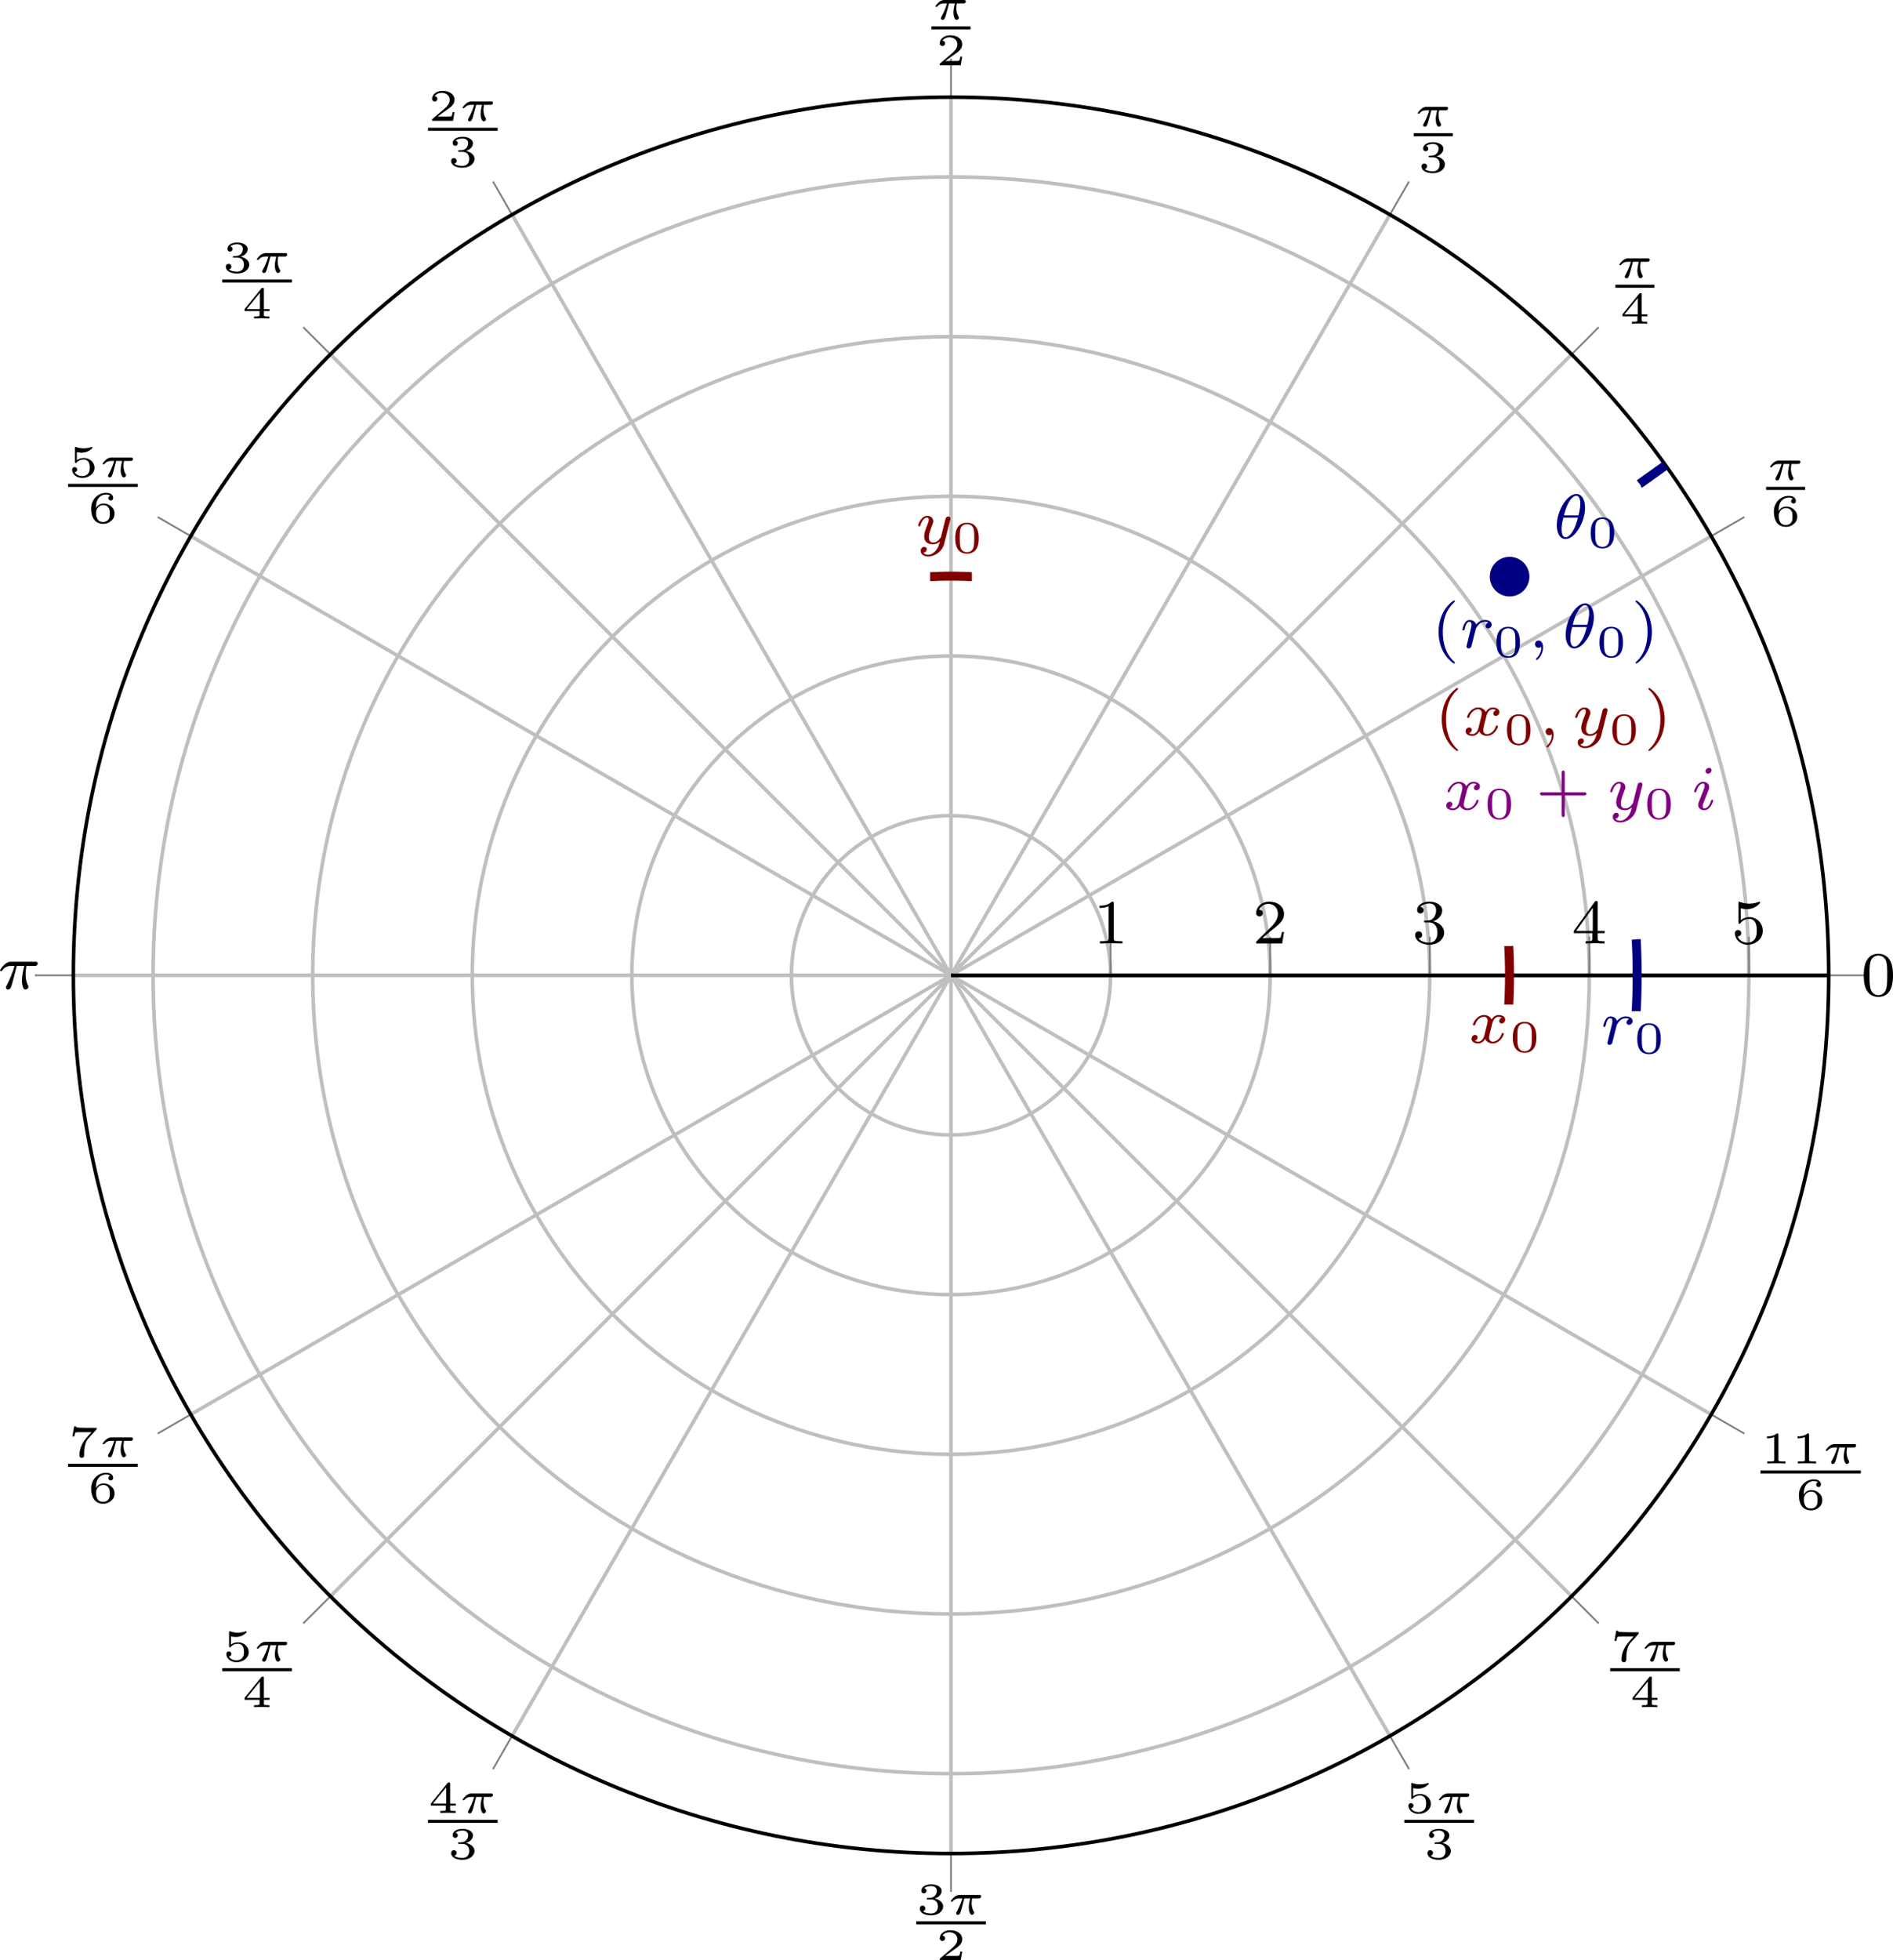 <?xml version='1.0' encoding='UTF-8'?>
<!-- This file was generated by dvisvgm 3.2.2 -->
<svg version='1.1' xmlns='http://www.w3.org/2000/svg' xmlns:xlink='http://www.w3.org/1999/xlink' width='293.293pt' height='303.539pt' viewBox='9.735 513.725 293.293 303.539'>
<defs>
<clipPath id='clip4'>
<path d='M209.332 474.82C209.332 421.175 165.843 377.691 112.199 377.691C58.554 377.691 15.07 421.175 15.07 474.82C15.07 528.464 58.554 571.953 112.199 571.953C165.843 571.953 209.332 528.464 209.332 474.82'/>
</clipPath>
<path id='g9-48' d='M2.994-1.594C2.994-1.953 2.994-3.318 1.694-3.318S.394-1.953 .394-1.594C.394-1.23 .394 .11 1.694 .11S2.994-1.23 2.994-1.594ZM1.694-.055C1.509-.055 1.091-.12 .966-.623C.897-.892 .892-1.245 .892-1.654C.892-2.022 .892-2.366 .971-2.65C1.096-3.068 1.479-3.153 1.694-3.153C2.062-3.153 2.326-2.964 2.426-2.615C2.496-2.361 2.496-1.948 2.496-1.654C2.496-1.315 2.496-.912 2.421-.613C2.291-.13 1.893-.055 1.694-.055Z'/>
<path id='g9-49' d='M1.983-3.168C1.983-3.318 1.968-3.318 1.803-3.318C1.45-2.999 .897-2.999 .797-2.999H.712V-2.78H.797C.912-2.78 1.235-2.795 1.524-2.919V-.428C1.524-.274 1.524-.219 .996-.219H.747V0C1.021-.02 1.465-.02 1.753-.02S2.486-.02 2.76 0V-.219H2.511C1.983-.219 1.983-.274 1.983-.428V-3.168Z'/>
<path id='g9-50' d='M2.934-.961H2.725C2.71-.867 2.66-.558 2.58-.508C2.54-.478 2.122-.478 2.047-.478H1.071C1.4-.722 1.768-1.001 2.067-1.2C2.516-1.509 2.934-1.798 2.934-2.326C2.934-2.964 2.331-3.318 1.619-3.318C.946-3.318 .453-2.929 .453-2.441C.453-2.182 .672-2.137 .742-2.137C.877-2.137 1.036-2.227 1.036-2.431C1.036-2.61 .907-2.71 .752-2.725C.892-2.949 1.181-3.098 1.514-3.098C1.998-3.098 2.401-2.809 2.401-2.321C2.401-1.903 2.112-1.584 1.729-1.26L.513-.229C.463-.184 .458-.184 .453-.149V0H2.77L2.934-.961Z'/>
<path id='g9-51' d='M1.644-1.649C2.102-1.649 2.406-1.365 2.406-.872C2.406-.364 2.092-.095 1.649-.095C1.594-.095 1.001-.095 .747-.354C.951-.384 1.011-.538 1.011-.658C1.011-.842 .872-.961 .707-.961C.548-.961 .399-.857 .399-.648C.399-.13 .986 .11 1.664 .11C2.481 .11 2.989-.384 2.989-.867C2.989-1.275 2.625-1.624 2.057-1.753C2.655-1.948 2.814-2.326 2.814-2.605C2.814-3.014 2.306-3.318 1.679-3.318C1.066-3.318 .573-3.059 .573-2.61C.573-2.376 .762-2.316 .857-2.316C1.001-2.316 1.141-2.421 1.141-2.6C1.141-2.715 1.081-2.854 .902-2.884C1.116-3.113 1.559-3.128 1.664-3.128C2.027-3.128 2.286-2.944 2.286-2.605C2.286-2.316 2.097-1.863 1.574-1.833C1.435-1.828 1.415-1.823 1.285-1.818C1.23-1.813 1.176-1.808 1.176-1.733C1.176-1.649 1.225-1.649 1.315-1.649H1.644Z'/>
<path id='g9-52' d='M3.073-.812V-1.031H2.451V-3.223C2.451-3.342 2.446-3.372 2.316-3.372C2.217-3.372 2.212-3.367 2.157-3.298L.314-1.031V-.812H1.973V-.423C1.973-.269 1.973-.219 1.539-.219H1.365V0C1.599-.01 1.923-.02 2.212-.02S2.819-.01 3.059 0V-.219H2.884C2.451-.219 2.451-.269 2.451-.423V-.812H3.073ZM2.012-2.834V-1.031H.548L2.012-2.834Z'/>
<path id='g9-53' d='M.976-2.745C1.24-2.68 1.465-2.68 1.519-2.68C1.858-2.68 2.107-2.78 2.237-2.849C2.356-2.909 2.695-3.123 2.695-3.233C2.695-3.308 2.64-3.318 2.625-3.318C2.615-3.318 2.605-3.318 2.55-3.293C2.361-3.228 2.052-3.158 1.724-3.158C1.44-3.158 1.166-3.208 .902-3.298C.847-3.318 .837-3.318 .827-3.318C.757-3.318 .757-3.258 .757-3.178V-1.684C.757-1.599 .757-1.534 .852-1.534C.907-1.534 .912-1.544 .956-1.599C1.146-1.818 1.41-1.928 1.748-1.928C2.037-1.928 2.197-1.758 2.267-1.654C2.381-1.484 2.406-1.26 2.406-1.021C2.406-.812 2.386-.533 2.192-.339C1.968-.11 1.684-.095 1.574-.095C1.25-.095 .887-.234 .732-.528C.941-.543 1.011-.692 1.011-.807C1.011-.966 .892-1.086 .732-1.086C.623-1.086 .453-1.021 .453-.792C.453-.304 .932 .11 1.584 .11C2.326 .11 2.934-.389 2.934-1.006C2.934-1.569 2.451-2.092 1.758-2.092C1.445-2.092 1.191-2.012 .976-1.848V-2.745Z'/>
<path id='g9-54' d='M.927-1.634C.932-1.863 .936-2.257 1.116-2.58C1.26-2.849 1.584-3.128 2.047-3.128C2.142-3.128 2.366-3.118 2.516-2.999C2.436-2.979 2.306-2.904 2.306-2.735C2.306-2.575 2.426-2.471 2.57-2.471C2.655-2.471 2.834-2.516 2.834-2.75C2.834-3.019 2.645-3.318 2.042-3.318C1.186-3.318 .399-2.615 .399-1.584C.399-.394 .981 .11 1.709 .11C2.202 .11 2.436-.075 2.605-.214C2.924-.478 2.989-.772 2.989-1.021C2.989-1.325 2.889-1.569 2.63-1.798C2.411-1.998 2.182-2.132 1.748-2.132C1.46-2.132 1.136-1.993 .927-1.634ZM1.709-.095C.941-.095 .941-.922 .941-1.131C.941-1.514 1.215-1.963 1.738-1.963C1.993-1.963 2.152-1.898 2.306-1.699C2.456-1.514 2.461-1.305 2.461-1.026C2.461-.737 2.461-.548 2.301-.349C2.162-.184 1.988-.095 1.709-.095Z'/>
<path id='g9-55' d='M3.113-2.989C3.158-3.034 3.158-3.044 3.163-3.068V-3.208H1.958C1.828-3.208 1.101-3.228 1.011-3.243C.897-3.268 .892-3.318 .882-3.367H.672L.483-2.247H.692C.702-2.321 .757-2.645 .842-2.7C.872-2.725 1.34-2.73 1.415-2.73H2.6C2.391-2.486 2.122-2.217 1.928-1.973C1.335-1.215 1.26-.498 1.26-.194C1.26 .08 1.435 .11 1.524 .11C1.788 .11 1.788-.144 1.788-.204V-.304C1.788-1.191 1.978-1.738 2.276-2.067L3.113-2.989Z'/>
<path id='g6-25' d='M3.512-1.768C3.601-1.768 3.651-1.768 3.721-1.818C3.751-1.848 3.801-1.918 3.801-1.988C3.801-2.147 3.651-2.147 3.567-2.147H1.43C1.32-2.147 1.096-2.147 .802-1.898C.667-1.778 .443-1.524 .443-1.465C.443-1.395 .513-1.395 .543-1.395C.613-1.395 .613-1.4 .653-1.445C.822-1.659 1.061-1.768 1.365-1.768H1.719C1.539-1.146 1.285-.628 1.111-.314C1.036-.184 1.036-.174 1.036-.125C1.036-.01 1.126 .055 1.225 .055C1.435 .055 1.504-.174 1.619-.578C1.733-.966 1.823-1.325 1.938-1.768H2.59C2.57-1.694 2.431-1.151 2.431-.757C2.431-.413 2.555 .055 2.775 .055C2.894 .055 3.034-.06 3.034-.189C3.034-.244 3.014-.269 2.979-.329C2.75-.702 2.75-1.141 2.75-1.23C2.75-1.4 2.775-1.599 2.804-1.768H3.512Z'/>
<path id='g5-18' d='M3.564-3.396C3.564-4.129 3.285-4.91 2.601-4.91C1.555-4.91 .439-3.041 .439-1.444C.439-.614 .76 .07 1.402 .07C2.462 .07 3.564-1.834 3.564-3.396ZM1.227-2.545C1.583-4.052 2.183-4.714 2.594-4.714C3.041-4.714 3.041-3.94 3.041-3.808C3.041-3.536 2.985-3.131 2.838-2.545H1.227ZM2.776-2.294C2.58-1.534 2.42-1.158 2.211-.816C1.995-.453 1.716-.126 1.409-.126C1.025-.126 .962-.656 .962-1.032C.962-1.492 1.095-2.036 1.165-2.294H2.776Z'/>
<path id='g5-25' d='M2.169-2.532H2.999C2.894-2.113 2.741-1.478 2.741-.928C2.741-.649 2.776-.46 2.817-.307C2.929 .042 3.02 .07 3.131 .07C3.292 .07 3.459-.077 3.459-.244C3.459-.3 3.445-.328 3.403-.398C3.271-.656 3.145-1.053 3.145-1.625C3.145-1.757 3.145-2.036 3.243-2.532H4.115C4.24-2.532 4.296-2.532 4.373-2.587C4.47-2.657 4.491-2.769 4.491-2.803C4.491-3.006 4.31-3.006 4.191-3.006H1.562C1.276-3.006 1.081-2.943 .767-2.65C.586-2.49 .314-2.113 .314-2.05C.314-1.967 .404-1.967 .432-1.967C.509-1.967 .516-1.981 .558-2.043C.914-2.532 1.346-2.532 1.499-2.532H1.925C1.709-1.764 1.332-.941 1.123-.523C1.081-.432 1.011-.286 .99-.258C.983-.23 .969-.202 .969-.153C.969-.042 1.053 .07 1.213 .07C1.492 .07 1.569-.244 1.736-.872L2.169-2.532Z'/>
<path id='g5-59' d='M1.471-.112C1.471 .272 1.402 .718 .928 1.165C.9 1.193 .879 1.213 .879 1.248C.879 1.297 .934 1.346 .976 1.346C1.074 1.346 1.667 .788 1.667-.042C1.667-.474 1.499-.802 1.179-.802C.948-.802 .781-.621 .781-.404C.781-.181 .941 0 1.186 0C1.353 0 1.465-.112 1.471-.112Z'/>
<path id='g5-105' d='M2.26-4.359C2.26-4.47 2.176-4.624 1.981-4.624C1.792-4.624 1.59-4.442 1.59-4.24C1.59-4.122 1.681-3.975 1.869-3.975C2.071-3.975 2.26-4.17 2.26-4.359ZM.837-.816C.809-.725 .774-.642 .774-.523C.774-.195 1.053 .07 1.437 .07C2.134 .07 2.441-.893 2.441-.997C2.441-1.088 2.35-1.088 2.329-1.088C2.232-1.088 2.225-1.046 2.197-.969C2.036-.411 1.73-.126 1.458-.126C1.318-.126 1.283-.216 1.283-.37C1.283-.53 1.332-.663 1.395-.816C1.465-1.004 1.541-1.193 1.618-1.374C1.681-1.541 1.932-2.176 1.96-2.26C1.981-2.329 2.001-2.413 2.001-2.483C2.001-2.81 1.723-3.075 1.339-3.075C.649-3.075 .328-2.127 .328-2.008C.328-1.918 .425-1.918 .446-1.918C.544-1.918 .551-1.953 .572-2.029C.753-2.629 1.06-2.88 1.318-2.88C1.43-2.88 1.492-2.824 1.492-2.636C1.492-2.476 1.451-2.371 1.276-1.939L.837-.816Z'/>
<path id='g5-114' d='M1.639-1.409C1.646-1.451 1.806-2.078 1.82-2.113C1.834-2.169 2.036-2.518 2.26-2.685C2.336-2.741 2.525-2.88 2.824-2.88C2.894-2.88 3.068-2.873 3.208-2.783C2.985-2.72 2.901-2.525 2.901-2.399C2.901-2.246 3.02-2.141 3.18-2.141S3.571-2.273 3.571-2.566C3.571-2.929 3.187-3.075 2.831-3.075C2.469-3.075 2.155-2.929 1.848-2.58C1.723-3.006 1.297-3.075 1.13-3.075C.872-3.075 .697-2.915 .586-2.72C.425-2.448 .328-2.043 .328-2.008C.328-1.918 .425-1.918 .446-1.918C.544-1.918 .551-1.939 .6-2.127C.704-2.552 .837-2.88 1.109-2.88C1.29-2.88 1.339-2.727 1.339-2.538C1.339-2.406 1.276-2.148 1.227-1.96S1.109-1.485 1.074-1.332L.851-.439C.823-.349 .781-.174 .781-.153C.781 0 .907 .07 1.018 .07C1.123 .07 1.262 .007 1.318-.133C1.332-.174 1.409-.481 1.451-.656L1.639-1.409Z'/>
<path id='g5-120' d='M1.736-.739C1.667-.502 1.437-.126 1.081-.126C1.06-.126 .851-.126 .704-.223C.99-.314 1.011-.565 1.011-.607C1.011-.76 .893-.865 .732-.865C.537-.865 .335-.697 .335-.439C.335-.091 .725 .07 1.067 .07C1.388 .07 1.674-.133 1.848-.425C2.015-.056 2.399 .07 2.678 .07C3.48 .07 3.905-.802 3.905-.997C3.905-1.088 3.815-1.088 3.794-1.088C3.696-1.088 3.689-1.053 3.661-.969C3.515-.488 3.096-.126 2.706-.126C2.427-.126 2.28-.314 2.28-.579C2.28-.76 2.448-1.395 2.643-2.169C2.783-2.706 3.096-2.88 3.327-2.88C3.34-2.88 3.557-2.88 3.703-2.783C3.48-2.72 3.396-2.525 3.396-2.399C3.396-2.246 3.515-2.141 3.675-2.141S4.066-2.273 4.066-2.566C4.066-2.957 3.619-3.075 3.34-3.075C2.992-3.075 2.713-2.845 2.559-2.58C2.434-2.866 2.113-3.075 1.723-3.075C.941-3.075 .495-2.218 .495-2.008C.495-1.918 .593-1.918 .614-1.918C.704-1.918 .711-1.946 .746-2.036C.921-2.58 1.36-2.88 1.702-2.88C1.932-2.88 2.12-2.755 2.12-2.42C2.12-2.28 2.036-1.932 1.974-1.695L1.736-.739Z'/>
<path id='g5-121' d='M3.877-2.629C3.905-2.727 3.905-2.741 3.905-2.783C3.905-2.922 3.794-3.006 3.675-3.006C3.599-3.006 3.466-2.971 3.389-2.838C3.368-2.797 3.313-2.573 3.278-2.434L3.131-1.855C3.089-1.688 2.873-.809 2.852-.732C2.845-.732 2.538-.126 1.995-.126C1.52-.126 1.52-.579 1.52-.704C1.52-1.081 1.681-1.52 1.89-2.057C1.974-2.28 2.008-2.364 2.008-2.483C2.008-2.817 1.723-3.075 1.346-3.075C.642-3.075 .328-2.127 .328-2.008C.328-1.918 .425-1.918 .446-1.918C.544-1.918 .551-1.953 .572-2.029C.746-2.608 1.046-2.88 1.325-2.88C1.444-2.88 1.499-2.803 1.499-2.636C1.499-2.476 1.437-2.322 1.402-2.232C1.067-1.381 .997-1.123 .997-.816C.997-.697 .997-.37 1.269-.146C1.485 .035 1.778 .07 1.967 .07C2.246 .07 2.497-.035 2.727-.244C2.636 .139 2.559 .432 2.267 .781C2.078 .997 1.799 1.227 1.43 1.227C1.381 1.227 1.053 1.227 .907 .997C1.283 .955 1.283 .621 1.283 .614C1.283 .391 1.081 .349 1.011 .349C.837 .349 .607 .488 .607 .809C.607 1.165 .941 1.423 1.437 1.423C2.141 1.423 2.999 .879 3.215 .007L3.877-2.629Z'/>
<path id='g8-40' d='M2.476-5.23C1.151-4.296 .802-2.817 .802-1.75C.802-.767 1.095 .76 2.476 1.736C2.532 1.736 2.615 1.736 2.615 1.653C2.615 1.611 2.594 1.597 2.545 1.548C1.618 .711 1.276-.474 1.276-1.743C1.276-3.626 1.995-4.547 2.566-5.063C2.594-5.091 2.615-5.112 2.615-5.147C2.615-5.23 2.532-5.23 2.476-5.23Z'/>
<path id='g8-41' d='M.628-5.23C.579-5.23 .495-5.23 .495-5.147C.495-5.112 .516-5.091 .558-5.042C1.158-4.491 1.827-3.55 1.827-1.75C1.827-.293 1.374 .809 .621 1.492C.502 1.611 .495 1.618 .495 1.653S.516 1.736 .586 1.736C.669 1.736 1.332 1.276 1.792 .404C2.099-.174 2.301-.928 2.301-1.743C2.301-2.727 2.008-4.254 .628-5.23Z'/>
<path id='g8-43' d='M3.229-1.576H5.363C5.454-1.576 5.621-1.576 5.621-1.743C5.621-1.918 5.461-1.918 5.363-1.918H3.229V-4.059C3.229-4.149 3.229-4.317 3.062-4.317C2.887-4.317 2.887-4.156 2.887-4.059V-1.918H.746C.656-1.918 .488-1.918 .488-1.75C.488-1.576 .649-1.576 .746-1.576H2.887V.565C2.887 .656 2.887 .823 3.055 .823C3.229 .823 3.229 .663 3.229 .565V-1.576Z'/>
<path id='g8-48' d='M3.599-2.225C3.599-2.992 3.508-3.543 3.187-4.031C2.971-4.352 2.538-4.631 1.981-4.631C.363-4.631 .363-2.727 .363-2.225S.363 .139 1.981 .139S3.599-1.723 3.599-2.225ZM1.981-.056C1.66-.056 1.234-.244 1.095-.816C.997-1.227 .997-1.799 .997-2.315C.997-2.824 .997-3.354 1.102-3.738C1.248-4.289 1.695-4.435 1.981-4.435C2.357-4.435 2.72-4.205 2.845-3.801C2.957-3.424 2.964-2.922 2.964-2.315C2.964-1.799 2.964-1.283 2.873-.844C2.734-.209 2.26-.056 1.981-.056Z'/>
<path id='g8-49' d='M2.336-4.435C2.336-4.624 2.322-4.631 2.127-4.631C1.681-4.191 1.046-4.184 .76-4.184V-3.933C.928-3.933 1.388-3.933 1.771-4.129V-.572C1.771-.342 1.771-.251 1.074-.251H.809V0C.934-.007 1.792-.028 2.05-.028C2.267-.028 3.145-.007 3.299 0V-.251H3.034C2.336-.251 2.336-.342 2.336-.572V-4.435Z'/>
<path id='g8-50' d='M3.522-1.269H3.285C3.264-1.116 3.194-.704 3.103-.635C3.048-.593 2.511-.593 2.413-.593H1.13C1.862-1.241 2.106-1.437 2.525-1.764C3.041-2.176 3.522-2.608 3.522-3.271C3.522-4.115 2.783-4.631 1.89-4.631C1.025-4.631 .439-4.024 .439-3.382C.439-3.027 .739-2.992 .809-2.992C.976-2.992 1.179-3.11 1.179-3.361C1.179-3.487 1.13-3.731 .767-3.731C.983-4.226 1.458-4.38 1.785-4.38C2.483-4.38 2.845-3.836 2.845-3.271C2.845-2.664 2.413-2.183 2.19-1.932L.509-.272C.439-.209 .439-.195 .439 0H3.313L3.522-1.269Z'/>
<path id='g8-51' d='M1.904-2.329C2.448-2.329 2.838-1.953 2.838-1.206C2.838-.342 2.336-.084 1.932-.084C1.653-.084 1.039-.16 .746-.572C1.074-.586 1.151-.816 1.151-.962C1.151-1.186 .983-1.346 .767-1.346C.572-1.346 .377-1.227 .377-.941C.377-.286 1.102 .139 1.946 .139C2.915 .139 3.585-.509 3.585-1.206C3.585-1.75 3.138-2.294 2.371-2.455C3.103-2.72 3.368-3.243 3.368-3.668C3.368-4.219 2.734-4.631 1.96-4.631S.593-4.254 .593-3.696C.593-3.459 .746-3.327 .955-3.327C1.172-3.327 1.311-3.487 1.311-3.682C1.311-3.884 1.172-4.031 .955-4.045C1.2-4.352 1.681-4.428 1.939-4.428C2.253-4.428 2.692-4.275 2.692-3.668C2.692-3.375 2.594-3.055 2.413-2.838C2.183-2.573 1.988-2.559 1.639-2.538C1.465-2.525 1.451-2.525 1.416-2.518C1.402-2.518 1.346-2.504 1.346-2.427C1.346-2.329 1.409-2.329 1.527-2.329H1.904Z'/>
<path id='g8-52' d='M3.689-1.144V-1.395H2.915V-4.505C2.915-4.652 2.915-4.7 2.762-4.7C2.678-4.7 2.65-4.7 2.58-4.603L.272-1.395V-1.144H2.322V-.572C2.322-.335 2.322-.251 1.757-.251H1.569V0C1.918-.014 2.364-.028 2.615-.028C2.873-.028 3.32-.014 3.668 0V-.251H3.48C2.915-.251 2.915-.335 2.915-.572V-1.144H3.689ZM2.371-3.947V-1.395H.53L2.371-3.947Z'/>
<path id='g8-53' d='M1.081-3.891C1.437-3.801 1.646-3.801 1.757-3.801C2.678-3.801 3.222-4.428 3.222-4.533C3.222-4.61 3.173-4.631 3.138-4.631C3.124-4.631 3.11-4.631 3.082-4.61C2.915-4.547 2.545-4.407 2.029-4.407C1.834-4.407 1.465-4.421 1.011-4.596C.941-4.631 .928-4.631 .921-4.631C.83-4.631 .83-4.554 .83-4.442V-2.385C.83-2.267 .83-2.183 .941-2.183C1.004-2.183 1.011-2.197 1.081-2.28C1.381-2.664 1.806-2.72 2.05-2.72C2.469-2.72 2.657-2.385 2.692-2.329C2.817-2.099 2.859-1.834 2.859-1.43C2.859-1.22 2.859-.809 2.65-.502C2.476-.251 2.176-.084 1.834-.084C1.381-.084 .914-.335 .739-.795C1.004-.774 1.137-.948 1.137-1.137C1.137-1.437 .879-1.492 .788-1.492C.774-1.492 .439-1.492 .439-1.116C.439-.488 1.011 .139 1.848 .139C2.741 .139 3.522-.523 3.522-1.402C3.522-2.19 2.922-2.915 2.057-2.915C1.75-2.915 1.388-2.838 1.081-2.573V-3.891Z'/>
</defs>
<g id='page4' transform='matrix(1.4 0 0 1.4 0 0)'>
<path d='M112.199 474.82H209.332M112.199 474.82L196.316 426.257M112.199 474.82L180.882 406.14M112.199 474.82L160.765 390.703M112.199 474.82V377.691M112.199 474.82L63.632 390.703M112.199 474.82L43.519 406.14M112.199 474.82L28.081 426.257M112.199 474.82H15.07M112.199 474.82L28.081 523.386M112.199 474.82L43.519 543.504M112.199 474.82L63.632 558.937M112.199 474.82V571.953M112.199 474.82L160.765 558.937M112.199 474.82L180.882 543.504M112.199 474.82L196.316 523.386' stroke='#bfbfbf' fill='none' stroke-width='.399' stroke-miterlimit='10'/>
<path d='M129.859 474.82C129.859 465.066 121.953 457.16 112.199 457.16C102.445 457.16 94.539 465.066 94.539 474.82C94.539 484.574 102.445 492.48 112.199 492.48C121.953 492.48 129.859 484.574 129.859 474.82M147.519 474.82C147.519 455.312 131.707 439.5 112.199 439.5C92.691 439.5 76.878 455.312 76.878 474.82C76.878 494.328 92.691 510.14 112.199 510.14C131.707 510.14 147.519 494.328 147.519 474.82M165.179 474.82C165.179 445.562 141.46 421.839 112.199 421.839C82.937 421.839 59.218 445.562 59.218 474.82C59.218 504.082 82.937 527.8 112.199 527.8C141.46 527.8 165.179 504.082 165.179 474.82M182.839 474.82C182.839 435.808 151.214 404.179 112.199 404.179C73.183 404.179 41.558 435.808 41.558 474.82C41.558 513.836 73.183 545.461 112.199 545.461C151.214 545.461 182.839 513.836 182.839 474.82M200.5 474.82C200.5 426.054 160.968 386.519 112.199 386.519C63.433 386.519 23.898 426.054 23.898 474.82C23.898 523.589 63.433 563.121 112.199 563.121C160.968 563.121 200.5 523.589 200.5 474.82' stroke='#bfbfbf' fill='none' stroke-width='.399' stroke-miterlimit='10'/>
<path d='M209.332 474.82H213.582M196.316 426.257L200 424.128M180.882 406.14L183.886 403.132M160.765 390.703L162.89 387.019M112.199 377.691V373.437M63.632 390.703L61.507 387.019M43.519 406.14L40.511 403.132M28.081 426.257L24.398 424.128M15.07 474.82H10.816M28.081 523.386L24.398 525.511M43.519 543.504L40.511 546.511M63.632 558.937L61.507 562.621M112.199 571.953V576.203M160.765 558.937L162.89 562.621M180.882 543.504L183.886 546.511M196.316 523.386L200 525.511' stroke='#808080' fill='none' stroke-width='.199' stroke-miterlimit='10'/>
<path d='M129.859 474.82V470.57M147.519 474.82V470.57M165.179 474.82V470.57M182.839 474.82V470.57M200.5 474.82V470.57' stroke='#808080' fill='none' stroke-width='.199' stroke-miterlimit='10'/>
<path d='M209.332 474.82C209.332 421.175 165.843 377.691 112.199 377.691C58.554 377.691 15.07 421.175 15.07 474.82C15.07 528.464 58.554 571.953 112.199 571.953C165.843 571.953 209.332 528.464 209.332 474.82' stroke='#000' fill='none' stroke-width='.399' stroke-miterlimit='10'/>
<path d='M112.199 474.82H209.332' stroke='#000' fill='none' stroke-width='.399' stroke-miterlimit='10'/>
<path d='M112.199 474.82H209.332' stroke='#000' fill='none' stroke-width='.399' stroke-miterlimit='10'/>
<g transform='matrix(1 0 0 1 88.901 17.376)'>
<use x='123.949' y='459.693' xlink:href='#g8-48'/>
</g>
<g transform='matrix(1 0 0 1 77.257 -36.986)'>
<use x='125.145' y='457.016' xlink:href='#g6-25'/>
</g>
<rect x='125.145' y='457.781' height='.339' width='4.319' transform='matrix(1 0 0 1 77.257 -36.986)'/>
<g transform='matrix(1 0 0 1 77.257 -36.986)'>
<use x='125.609' y='462.094' xlink:href='#g9-54'/>
</g>
<g transform='matrix(1 0 0 1 60.58 -59.346)'>
<use x='125.145' y='457.016' xlink:href='#g6-25'/>
</g>
<rect x='125.145' y='457.781' height='.339' width='4.319' transform='matrix(1 0 0 1 60.58 -59.346)'/>
<g transform='matrix(1 0 0 1 60.58 -59.346)'>
<use x='125.609' y='462.094' xlink:href='#g9-52'/>
</g>
<g transform='matrix(1 0 0 1 38.267 -76.103)'>
<use x='125.145' y='457.016' xlink:href='#g6-25'/>
</g>
<rect x='125.145' y='457.781' height='.339' width='4.319' transform='matrix(1 0 0 1 38.267 -76.103)'/>
<g transform='matrix(1 0 0 1 38.267 -76.103)'>
<use x='125.609' y='462.094' xlink:href='#g9-51'/>
</g>
<g transform='matrix(1 0 0 1 -15.105 -87.923)'>
<use x='125.145' y='457.016' xlink:href='#g6-25'/>
</g>
<rect x='125.145' y='457.781' height='.339' width='4.319' transform='matrix(1 0 0 1 -15.105 -87.923)'/>
<g transform='matrix(1 0 0 1 -15.105 -87.923)'>
<use x='125.609' y='462.094' xlink:href='#g9-50'/>
</g>
<g transform='matrix(1 0 0 1 -70.826 -76.704)'>
<use x='125.145' y='457.016' xlink:href='#g9-50'/>
<use x='128.535' y='457.016' xlink:href='#g6-25'/>
</g>
<rect x='125.145' y='457.781' height='.339' width='7.709' transform='matrix(1 0 0 1 -70.826 -76.704)'/>
<g transform='matrix(1 0 0 1 -70.826 -76.704)'>
<use x='127.304' y='462.094' xlink:href='#g9-51'/>
</g>
<g transform='matrix(1 0 0 1 -93.598 -59.927)'>
<use x='125.145' y='457.016' xlink:href='#g9-51'/>
<use x='128.535' y='457.016' xlink:href='#g6-25'/>
</g>
<rect x='125.145' y='457.781' height='.339' width='7.709' transform='matrix(1 0 0 1 -93.598 -59.927)'/>
<g transform='matrix(1 0 0 1 -93.598 -59.927)'>
<use x='127.304' y='462.094' xlink:href='#g9-52'/>
</g>
<g transform='matrix(1 0 0 1 -110.663 -37.32)'>
<use x='125.145' y='457.016' xlink:href='#g9-53'/>
<use x='128.535' y='457.016' xlink:href='#g6-25'/>
</g>
<rect x='125.145' y='457.781' height='.339' width='7.709' transform='matrix(1 0 0 1 -110.663 -37.32)'/>
<g transform='matrix(1 0 0 1 -110.663 -37.32)'>
<use x='127.304' y='462.094' xlink:href='#g9-54'/>
</g>
<g transform='matrix(1 0 0 1 -117.309 16.63)'>
<use x='123.949' y='459.693' xlink:href='#g5-25'/>
</g>
<g transform='matrix(1 0 0 1 -110.663 71.064)'>
<use x='125.145' y='457.016' xlink:href='#g9-55'/>
<use x='128.535' y='457.016' xlink:href='#g6-25'/>
</g>
<rect x='125.145' y='457.781' height='.339' width='7.709' transform='matrix(1 0 0 1 -110.663 71.064)'/>
<g transform='matrix(1 0 0 1 -110.663 71.064)'>
<use x='127.304' y='462.094' xlink:href='#g9-54'/>
</g>
<g transform='matrix(1 0 0 1 -93.598 93.671)'>
<use x='125.145' y='457.016' xlink:href='#g9-53'/>
<use x='128.535' y='457.016' xlink:href='#g6-25'/>
</g>
<rect x='125.145' y='457.781' height='.339' width='7.709' transform='matrix(1 0 0 1 -93.598 93.671)'/>
<g transform='matrix(1 0 0 1 -93.598 93.671)'>
<use x='127.304' y='462.094' xlink:href='#g9-52'/>
</g>
<g transform='matrix(1 0 0 1 -70.826 110.448)'>
<use x='125.145' y='457.016' xlink:href='#g9-52'/>
<use x='128.535' y='457.016' xlink:href='#g6-25'/>
</g>
<rect x='125.145' y='457.781' height='.339' width='7.709' transform='matrix(1 0 0 1 -70.826 110.448)'/>
<g transform='matrix(1 0 0 1 -70.826 110.448)'>
<use x='127.304' y='462.094' xlink:href='#g9-51'/>
</g>
<g transform='matrix(1 0 0 1 -16.8 121.666)'>
<use x='125.145' y='457.016' xlink:href='#g9-51'/>
<use x='128.535' y='457.016' xlink:href='#g6-25'/>
</g>
<rect x='125.145' y='457.781' height='.339' width='7.709' transform='matrix(1 0 0 1 -16.8 121.666)'/>
<g transform='matrix(1 0 0 1 -16.8 121.666)'>
<use x='127.304' y='462.094' xlink:href='#g9-50'/>
</g>
<g transform='matrix(1 0 0 1 37.226 110.448)'>
<use x='125.145' y='457.016' xlink:href='#g9-53'/>
<use x='128.535' y='457.016' xlink:href='#g6-25'/>
</g>
<rect x='125.145' y='457.781' height='.339' width='7.709' transform='matrix(1 0 0 1 37.226 110.448)'/>
<g transform='matrix(1 0 0 1 37.226 110.448)'>
<use x='127.304' y='462.094' xlink:href='#g9-51'/>
</g>
<g transform='matrix(1 0 0 1 59.999 93.671)'>
<use x='125.145' y='457.016' xlink:href='#g9-55'/>
<use x='128.535' y='457.016' xlink:href='#g6-25'/>
</g>
<rect x='125.145' y='457.781' height='.339' width='7.709' transform='matrix(1 0 0 1 59.999 93.671)'/>
<g transform='matrix(1 0 0 1 59.999 93.671)'>
<use x='127.304' y='462.094' xlink:href='#g9-52'/>
</g>
<g transform='matrix(1 0 0 1 76.64 71.798)'>
<use x='125.145' y='457.016' xlink:href='#g9-49'/>
<use x='128.535' y='457.016' xlink:href='#g9-49'/>
<use x='131.925' y='457.016' xlink:href='#g6-25'/>
</g>
<rect x='125.145' y='457.781' height='.339' width='11.099' transform='matrix(1 0 0 1 76.64 71.798)'/>
<g transform='matrix(1 0 0 1 76.64 71.798)'>
<use x='128.999' y='462.094' xlink:href='#g9-54'/>
</g>
<g transform='matrix(1 0 0 1 3.925 11.609)'>
<use x='123.949' y='459.693' xlink:href='#g8-49'/>
</g>
<g transform='matrix(1 0 0 1 21.585 11.609)'>
<use x='123.949' y='459.693' xlink:href='#g8-50'/>
</g>
<g transform='matrix(1 0 0 1 39.245 11.609)'>
<use x='123.949' y='459.693' xlink:href='#g8-51'/>
</g>
<g transform='matrix(1 0 0 1 56.905 11.609)'>
<use x='123.949' y='459.693' xlink:href='#g8-52'/>
</g>
<g transform='matrix(1 0 0 1 74.566 11.609)'>
<use x='123.949' y='459.693' xlink:href='#g8-53'/>
</g>
<g fill='#000080' transform='matrix(1 0 0 1 60.106 22.75)'>
<use x='123.949' y='459.693' xlink:href='#g5-114'/>
<use x='127.648' y='460.69' xlink:href='#g9-48'/>
</g>
<g fill='#000080' transform='matrix(1 0 0 1 54.856 -33.197)'>
<use x='123.949' y='459.693' xlink:href='#g5-18'/>
<use x='127.744' y='460.69' xlink:href='#g9-48'/>
</g>
<g fill='#000080' transform='matrix(1 0 0 1 41.403 -21.097)'>
<use x='123.949' y='459.693' xlink:href='#g8-40'/>
<use x='127.062' y='459.693' xlink:href='#g5-114'/>
<use x='130.762' y='460.69' xlink:href='#g9-48'/>
<use x='134.65' y='459.693' xlink:href='#g5-59'/>
<use x='138.377' y='459.693' xlink:href='#g5-18'/>
<use x='142.171' y='460.69' xlink:href='#g9-48'/>
<use x='146.06' y='459.693' xlink:href='#g8-41'/>
</g>
<path d='M188.035 478.796C188.035 478.796 188.035 478.738 188.035 478.714C188.035 478.691 188.039 478.656 188.039 478.636C188.039 478.613 188.042 478.574 188.042 478.554C188.042 478.531 188.046 478.496 188.046 478.472C188.046 478.453 188.05 478.418 188.05 478.394S188.05 478.336 188.054 478.312C188.054 478.289 188.058 478.253 188.058 478.234C188.058 478.211 188.058 478.175 188.058 478.152C188.062 478.128 188.062 478.093 188.066 478.074C188.066 478.05 188.066 478.015 188.066 477.992C188.066 477.968 188.07 477.933 188.07 477.91C188.07 477.89 188.074 477.855 188.074 477.832S188.078 477.773 188.078 477.75S188.082 477.691 188.082 477.671C188.082 477.648 188.082 477.613 188.085 477.589C188.085 477.57 188.089 477.531 188.089 477.507C188.089 477.488 188.089 477.453 188.089 477.429C188.093 477.406 188.093 477.371 188.093 477.351C188.093 477.328 188.097 477.293 188.097 477.269S188.097 477.211 188.097 477.187C188.097 477.168 188.097 477.132 188.101 477.109C188.101 477.086 188.101 477.05 188.101 477.027C188.101 477.007 188.105 476.972 188.105 476.949S188.105 476.89 188.105 476.867C188.105 476.843 188.105 476.808 188.109 476.789C188.109 476.765 188.109 476.73 188.113 476.707C188.113 476.683 188.113 476.648 188.113 476.625C188.113 476.605 188.113 476.57 188.113 476.546C188.117 476.527 188.117 476.488 188.117 476.468C188.117 476.445 188.117 476.406 188.117 476.386C188.117 476.363 188.121 476.328 188.121 476.308C188.121 476.285 188.121 476.25 188.121 476.226C188.125 476.203 188.125 476.168 188.125 476.144C188.125 476.125 188.125 476.089 188.125 476.066C188.125 476.043 188.128 476.007 188.128 475.984C188.128 475.964 188.128 475.929 188.128 475.906S188.128 475.847 188.128 475.824S188.128 475.765 188.128 475.746C188.128 475.722 188.128 475.687 188.128 475.664C188.128 475.644 188.132 475.605 188.132 475.582C188.132 475.562 188.132 475.527 188.132 475.503C188.132 475.48 188.132 475.445 188.132 475.425C188.132 475.402 188.132 475.363 188.132 475.343C188.132 475.32 188.132 475.285 188.132 475.261C188.132 475.242 188.132 475.207 188.132 475.183C188.132 475.16 188.132 475.125 188.132 475.101C188.132 475.078 188.136 475.043 188.136 475.023C188.136 475 188.136 474.964 188.136 474.941C188.136 474.918 188.136 474.882 188.136 474.859C188.136 474.839 188.136 474.804 188.136 474.781C188.136 474.761 188.136 474.722 188.136 474.703C188.136 474.679 188.136 474.644 188.136 474.621C188.136 474.597 188.132 474.562 188.132 474.543C188.132 474.519 188.132 474.484 188.132 474.461C188.132 474.437 188.132 474.402 188.132 474.378C188.132 474.359 188.132 474.32 188.132 474.3C188.132 474.277 188.132 474.242 188.132 474.218C188.132 474.199 188.132 474.16 188.132 474.14C188.132 474.117 188.132 474.082 188.132 474.058C188.132 474.035 188.128 474 188.128 473.98C188.128 473.957 188.128 473.921 188.128 473.898C188.128 473.875 188.128 473.839 188.128 473.816C188.128 473.796 188.128 473.761 188.128 473.738S188.128 473.679 188.128 473.656S188.125 473.597 188.125 473.578C188.125 473.554 188.128 473.519 188.125 473.496C188.125 473.476 188.125 473.437 188.121 473.418C188.121 473.394 188.121 473.359 188.121 473.336C188.121 473.312 188.117 473.277 188.117 473.257C188.117 473.234 188.117 473.199 188.117 473.175S188.117 473.117 188.113 473.097C188.113 473.074 188.113 473.039 188.113 473.015C188.113 472.992 188.113 472.957 188.113 472.933C188.109 472.914 188.109 472.878 188.109 472.855C188.105 472.832 188.105 472.796 188.105 472.773C188.105 472.75 188.105 472.718 188.105 472.695S188.101 472.636 188.101 472.613S188.101 472.554 188.101 472.531C188.097 472.511 188.097 472.476 188.097 472.453C188.097 472.433 188.097 472.394 188.097 472.371C188.097 472.351 188.093 472.316 188.093 472.293S188.093 472.234 188.089 472.214C188.089 472.191 188.089 472.156 188.089 472.132S188.085 472.074 188.085 472.05C188.082 472.031 188.082 471.996 188.082 471.972C188.082 471.949 188.078 471.914 188.078 471.89C188.078 471.867 188.074 471.832 188.074 471.812C188.074 471.789 188.074 471.753 188.07 471.73C188.07 471.711 188.066 471.671 188.066 471.652C188.066 471.628 188.066 471.593 188.066 471.57C188.062 471.55 188.062 471.511 188.058 471.488C188.058 471.468 188.058 471.433 188.058 471.41C188.058 471.386 188.054 471.351 188.054 471.332C188.05 471.308 188.05 471.269 188.05 471.25C188.05 471.226 188.046 471.191 188.046 471.168C188.046 471.148 188.042 471.113 188.042 471.089C188.042 471.066 188.039 471.031 188.039 471.007C188.039 470.988 188.035 470.953 188.035 470.929C188.035 470.906 188.031 470.847 188.031 470.847' stroke='#000080' fill='none' stroke-width='.996' stroke-miterlimit='10' clip-path='url(#clip4)'/>
<path d='M188.398 420.472C188.398 420.472 188.417 420.457 188.425 420.449C188.433 420.445 188.445 420.433 188.453 420.429C188.464 420.425 188.476 420.414 188.484 420.41C188.492 420.402 188.503 420.394 188.511 420.386C188.519 420.382 188.535 420.375 188.542 420.367C188.55 420.363 188.562 420.351 188.57 420.347C188.578 420.339 188.593 420.332 188.601 420.328C188.609 420.32 188.621 420.312 188.628 420.304C188.636 420.3 188.648 420.289 188.66 420.285C188.667 420.277 188.679 420.269 188.687 420.265C188.695 420.257 188.707 420.25 188.714 420.242C188.722 420.238 188.738 420.226 188.746 420.222C188.753 420.218 188.765 420.207 188.773 420.203C188.781 420.195 188.796 420.187 188.804 420.179C188.812 420.175 188.824 420.168 188.832 420.16C188.839 420.156 188.855 420.144 188.863 420.14C188.871 420.132 188.882 420.125 188.89 420.117C188.898 420.113 188.91 420.105 188.917 420.097C188.929 420.093 188.941 420.082 188.949 420.078C188.957 420.07 188.968 420.062 188.976 420.058C188.984 420.05 189 420.043 189.007 420.035C189.015 420.031 189.027 420.019 189.035 420.015C189.042 420.007 189.058 420 189.066 419.996C189.074 419.988 189.085 419.98 189.093 419.972C189.101 419.968 189.113 419.961 189.121 419.953C189.132 419.949 189.144 419.937 189.152 419.933C189.16 419.925 189.171 419.918 189.179 419.91C189.187 419.906 189.203 419.898 189.21 419.89C189.218 419.886 189.23 419.875 189.238 419.871C189.246 419.863 189.261 419.855 189.269 419.851C189.277 419.843 189.289 419.836 189.296 419.828C189.304 419.824 189.316 419.812 189.328 419.808C189.335 419.8 189.347 419.793 189.355 419.789C189.363 419.781 189.375 419.773 189.382 419.765C189.39 419.761 189.406 419.75 189.414 419.746S189.433 419.73 189.441 419.726C189.449 419.718 189.464 419.711 189.472 419.703C189.48 419.699 189.492 419.691 189.5 419.683C189.507 419.679 189.523 419.668 189.531 419.664C189.539 419.656 189.55 419.648 189.558 419.644C189.566 419.636 189.578 419.628 189.585 419.621C189.597 419.617 189.609 419.605 189.617 419.601C189.625 419.593 189.636 419.586 189.644 419.582C189.652 419.574 189.667 419.566 189.675 419.558C189.683 419.554 189.695 419.543 189.703 419.539C189.71 419.535 189.726 419.523 189.734 419.519C189.742 419.511 189.753 419.503 189.761 419.496C189.769 419.492 189.781 419.484 189.789 419.476C189.8 419.472 189.812 419.461 189.82 419.457C189.828 419.449 189.839 419.441 189.847 419.433C189.855 419.429 189.871 419.421 189.878 419.414C189.886 419.41 189.898 419.398 189.906 419.394C189.914 419.386 189.929 419.378 189.937 419.375C189.945 419.367 189.957 419.359 189.964 419.351C189.972 419.347 189.984 419.336 189.996 419.332C190.003 419.324 190.015 419.316 190.023 419.312C190.031 419.304 190.042 419.296 190.05 419.289C190.058 419.285 190.074 419.277 190.082 419.269C190.089 419.265 190.101 419.253 190.109 419.25C190.117 419.242 190.132 419.234 190.14 419.226C190.148 419.222 190.16 419.214 190.167 419.207C190.175 419.203 190.191 419.191 190.199 419.187C190.207 419.179 190.218 419.171 190.226 419.168C190.234 419.16 190.246 419.152 190.253 419.144C190.261 419.14 190.277 419.128 190.285 419.125C190.292 419.117 190.304 419.109 190.312 419.105C190.32 419.097 190.335 419.089 190.343 419.082C190.351 419.078 190.363 419.066 190.371 419.062S190.394 419.046 190.402 419.043C190.41 419.035 190.421 419.027 190.429 419.019C190.437 419.015 190.449 419.007 190.457 419C190.468 418.996 190.48 418.984 190.488 418.98C190.496 418.972 190.507 418.964 190.515 418.961C190.523 418.953 190.539 418.945 190.546 418.937C190.554 418.933 190.566 418.921 190.574 418.918C190.582 418.91 190.597 418.902 190.605 418.898C190.613 418.89 190.625 418.882 190.632 418.875C190.64 418.871 190.652 418.859 190.664 418.855C190.671 418.851 190.683 418.839 190.691 418.836C190.699 418.828 190.71 418.82 190.718 418.812C190.726 418.808 190.742 418.8 190.75 418.793C190.757 418.789 190.769 418.777 190.777 418.773C190.785 418.765 190.8 418.757 190.808 418.75C190.816 418.746 190.828 418.738 190.835 418.73C190.843 418.726 190.855 418.714 190.867 418.711C190.875 418.703 190.886 418.695 190.894 418.691C190.902 418.683 190.914 418.675 190.921 418.668C190.929 418.664 190.945 418.652 190.953 418.648C190.96 418.64 190.972 418.632 190.98 418.628C190.988 418.621 191.003 418.613 191.011 418.605C191.019 418.601 191.031 418.593 191.039 418.586C191.046 418.582 191.062 418.57 191.07 418.566C191.078 418.558 191.089 418.55 191.097 418.543C191.105 418.539 191.117 418.531 191.125 418.523C191.136 418.519 191.148 418.507 191.156 418.503C191.164 418.496 191.175 418.488 191.183 418.484C191.191 418.476 191.207 418.468 191.214 418.461C191.222 418.457 191.234 418.445 191.242 418.441C191.25 418.433 191.273 418.421 191.273 418.421' stroke='#000080' fill='none' stroke-width='.996' stroke-miterlimit='10' clip-path='url(#clip4)'/>
<g fill='#800000' transform='matrix(1 0 0 1 45.519 22.592)'>
<use x='123.949' y='459.693' xlink:href='#g5-120'/>
<use x='128.467' y='460.69' xlink:href='#g9-48'/>
</g>
<g fill='#800000' transform='matrix(1 0 0 1 -15.714 -32.614)'>
<use x='123.949' y='459.693' xlink:href='#g5-121'/>
<use x='127.99' y='460.69' xlink:href='#g9-48'/>
</g>
<g fill='#800000' transform='matrix(1 0 0 1 41.757 -11.42)'>
<use x='123.949' y='459.693' xlink:href='#g8-40'/>
<use x='127.062' y='459.693' xlink:href='#g5-120'/>
<use x='131.58' y='460.69' xlink:href='#g9-48'/>
<use x='135.468' y='459.693' xlink:href='#g5-59'/>
<use x='139.195' y='459.693' xlink:href='#g5-121'/>
<use x='143.236' y='460.69' xlink:href='#g9-48'/>
<use x='147.124' y='459.693' xlink:href='#g8-41'/>
</g>
<path d='M173.925 478.054C173.925 478.054 173.925 478.007 173.925 477.992C173.925 477.972 173.929 477.945 173.929 477.925S173.933 477.878 173.933 477.859C173.933 477.839 173.933 477.812 173.933 477.793C173.937 477.777 173.937 477.746 173.937 477.73C173.937 477.711 173.941 477.679 173.941 477.664C173.941 477.644 173.945 477.617 173.945 477.597C173.945 477.578 173.945 477.55 173.945 477.531C173.949 477.515 173.949 477.484 173.949 477.468C173.953 477.449 173.953 477.421 173.953 477.402S173.953 477.355 173.957 477.336C173.957 477.32 173.957 477.289 173.957 477.273C173.957 477.253 173.96 477.222 173.96 477.207C173.96 477.187 173.964 477.16 173.964 477.14C173.964 477.121 173.964 477.093 173.964 477.074C173.968 477.058 173.968 477.027 173.968 477.007C173.972 476.992 173.972 476.961 173.972 476.945C173.972 476.925 173.972 476.898 173.972 476.878C173.976 476.859 173.976 476.832 173.976 476.812C173.976 476.796 173.976 476.765 173.976 476.75C173.976 476.73 173.976 476.703 173.98 476.683C173.98 476.664 173.98 476.636 173.98 476.617C173.98 476.601 173.98 476.57 173.984 476.554C173.984 476.535 173.984 476.503 173.984 476.488C173.984 476.468 173.984 476.441 173.984 476.421C173.984 476.402 173.988 476.375 173.988 476.355C173.988 476.339 173.988 476.308 173.988 476.289C173.988 476.273 173.992 476.246 173.992 476.226S173.992 476.179 173.992 476.16C173.992 476.14 173.992 476.113 173.992 476.093C173.996 476.078 173.996 476.046 173.996 476.031C173.996 476.011 173.996 475.984 173.996 475.964C174 475.945 174 475.918 174 475.898C174 475.882 174 475.851 174 475.836C174 475.816 174 475.789 174 475.769S174 475.722 174 475.703C174 475.687 174.003 475.656 174.003 475.636C174.003 475.621 174.003 475.589 174.003 475.574C174.003 475.554 174.003 475.527 174.003 475.507C174.003 475.488 174.003 475.461 174.003 475.441S174.003 475.394 174.003 475.375C174.003 475.359 174.003 475.328 174.003 475.312C174.003 475.293 174.007 475.265 174.007 475.246C174.007 475.226 174.007 475.199 174.007 475.179C174.007 475.164 174.007 475.132 174.007 475.117C174.007 475.097 174.007 475.066 174.007 475.05C174.007 475.031 174.007 475.003 174.007 474.984S174.007 474.937 174.007 474.918C174.007 474.902 174.007 474.871 174.007 474.851C174.007 474.836 174.007 474.808 174.007 474.789C174.007 474.769 174.007 474.742 174.007 474.722C174.007 474.707 174.007 474.675 174.007 474.66C174.007 474.64 174.007 474.609 174.007 474.593C174.007 474.574 174.007 474.546 174.007 474.527C174.007 474.511 174.007 474.48 174.007 474.461C174.007 474.445 174.007 474.414 174.007 474.398C174.007 474.378 174.003 474.351 174.003 474.332S174.003 474.285 174.003 474.265S174.003 474.218 174.003 474.199C174.003 474.183 174.003 474.152 174.003 474.136C174.003 474.117 174.003 474.089 174.003 474.07C174.003 474.05 174.003 474.023 174.003 474.003C174.003 473.988 174 473.957 174 473.941C174 473.921 174 473.89 174 473.875C174 473.855 174 473.828 174 473.808C174 473.789 174 473.761 174 473.742C174 473.726 174 473.695 173.996 473.679C173.996 473.66 173.996 473.628 173.996 473.613C173.996 473.593 173.996 473.566 173.992 473.546C173.992 473.527 173.992 473.5 173.992 473.48C173.992 473.464 173.992 473.433 173.992 473.418C173.992 473.398 173.988 473.371 173.988 473.351S173.988 473.304 173.988 473.285C173.988 473.269 173.984 473.238 173.984 473.222C173.984 473.203 173.984 473.171 173.984 473.156C173.984 473.136 173.984 473.109 173.984 473.089C173.98 473.074 173.98 473.043 173.98 473.023C173.98 473.007 173.98 472.976 173.98 472.957C173.976 472.941 173.976 472.914 173.976 472.894S173.976 472.847 173.976 472.828C173.976 472.808 173.976 472.781 173.972 472.761C173.972 472.746 173.972 472.714 173.972 472.699C173.972 472.679 173.972 472.652 173.968 472.632C173.968 472.613 173.968 472.586 173.964 472.566C173.964 472.55 173.964 472.519 173.964 472.503C173.964 472.484 173.96 472.453 173.96 472.437C173.96 472.418 173.957 472.39 173.957 472.371S173.957 472.324 173.957 472.308C173.957 472.289 173.953 472.257 173.953 472.242C173.953 472.222 173.953 472.195 173.949 472.175C173.949 472.156 173.949 472.128 173.945 472.109C173.945 472.089 173.945 472.062 173.945 472.043C173.945 472.027 173.941 471.996 173.941 471.98C173.941 471.961 173.937 471.933 173.937 471.914S173.937 471.867 173.933 471.847C173.933 471.832 173.933 471.8 173.933 471.785C173.933 471.765 173.929 471.738 173.929 471.718S173.929 471.671 173.925 471.652C173.925 471.636 173.925 471.586 173.925 471.586' stroke='#800000' fill='none' stroke-width='.996' stroke-miterlimit='10' clip-path='url(#clip4)'/>
<path d='M114.511 430.73C114.511 430.73 114.476 430.73 114.464 430.73C114.449 430.73 114.429 430.73 114.417 430.726C114.402 430.726 114.382 430.726 114.371 430.726C114.355 430.726 114.335 430.726 114.324 430.722C114.308 430.722 114.289 430.722 114.277 430.722C114.261 430.722 114.242 430.722 114.23 430.718C114.214 430.718 114.195 430.718 114.183 430.718C114.167 430.718 114.148 430.714 114.136 430.714C114.125 430.714 114.101 430.714 114.089 430.714S114.054 430.711 114.042 430.711C114.031 430.711 114.007 430.711 113.996 430.711S113.96 430.707 113.949 430.707C113.937 430.707 113.914 430.707 113.902 430.707S113.867 430.703 113.855 430.703C113.843 430.703 113.824 430.703 113.808 430.703C113.796 430.703 113.777 430.699 113.761 430.699C113.75 430.699 113.73 430.699 113.714 430.699C113.703 430.699 113.683 430.695 113.667 430.695C113.656 430.695 113.636 430.695 113.621 430.695C113.609 430.695 113.589 430.695 113.574 430.695C113.562 430.695 113.542 430.695 113.531 430.691C113.515 430.691 113.496 430.691 113.484 430.691C113.468 430.691 113.449 430.691 113.437 430.691C113.421 430.691 113.402 430.691 113.39 430.687C113.375 430.687 113.355 430.687 113.343 430.687C113.328 430.687 113.308 430.687 113.296 430.687S113.261 430.687 113.25 430.687C113.234 430.687 113.214 430.683 113.203 430.683C113.191 430.683 113.167 430.683 113.156 430.683C113.144 430.683 113.121 430.683 113.109 430.683C113.097 430.683 113.074 430.679 113.062 430.679C113.05 430.679 113.027 430.679 113.015 430.679C113.003 430.679 112.98 430.679 112.968 430.679C112.957 430.679 112.937 430.679 112.921 430.679C112.91 430.675 112.89 430.675 112.875 430.675C112.863 430.675 112.843 430.675 112.828 430.675C112.816 430.675 112.796 430.675 112.781 430.675C112.769 430.675 112.75 430.675 112.738 430.675C112.722 430.675 112.703 430.675 112.691 430.675C112.675 430.675 112.656 430.675 112.644 430.675C112.628 430.675 112.609 430.675 112.597 430.675C112.582 430.675 112.562 430.675 112.55 430.675C112.535 430.675 112.515 430.675 112.503 430.671C112.488 430.671 112.468 430.675 112.457 430.671C112.441 430.671 112.421 430.671 112.41 430.671S112.375 430.671 112.363 430.671C112.347 430.671 112.328 430.671 112.316 430.671S112.281 430.671 112.269 430.671C112.257 430.671 112.234 430.671 112.222 430.671C112.21 430.671 112.187 430.671 112.175 430.671C112.164 430.671 112.144 430.671 112.128 430.671C112.117 430.671 112.097 430.671 112.082 430.671C112.07 430.671 112.05 430.671 112.035 430.671C112.023 430.671 112.003 430.671 111.988 430.671C111.976 430.671 111.957 430.671 111.941 430.671C111.929 430.675 111.91 430.671 111.894 430.671C111.882 430.675 111.863 430.675 111.851 430.675C111.835 430.675 111.816 430.675 111.8 430.675C111.789 430.675 111.769 430.675 111.757 430.675C111.742 430.675 111.722 430.675 111.71 430.675C111.695 430.675 111.675 430.675 111.664 430.675C111.648 430.675 111.628 430.675 111.617 430.675C111.601 430.675 111.582 430.675 111.57 430.675S111.535 430.675 111.523 430.675C111.507 430.675 111.488 430.679 111.476 430.679S111.441 430.675 111.429 430.679C111.417 430.679 111.394 430.679 111.382 430.679S111.347 430.679 111.335 430.679S111.3 430.683 111.289 430.683S111.253 430.683 111.242 430.683S111.21 430.683 111.195 430.683C111.183 430.683 111.164 430.687 111.148 430.687C111.136 430.687 111.117 430.687 111.101 430.687C111.089 430.687 111.07 430.687 111.054 430.687C111.042 430.687 111.023 430.687 111.007 430.687C110.996 430.691 110.976 430.691 110.964 430.691C110.949 430.691 110.929 430.691 110.917 430.691C110.902 430.691 110.882 430.691 110.867 430.691C110.855 430.695 110.835 430.695 110.824 430.695C110.808 430.695 110.789 430.695 110.777 430.695C110.761 430.695 110.742 430.695 110.73 430.695C110.714 430.695 110.695 430.699 110.683 430.699S110.648 430.699 110.636 430.699C110.625 430.699 110.601 430.703 110.589 430.703S110.554 430.703 110.542 430.703C110.531 430.703 110.507 430.707 110.496 430.707S110.46 430.707 110.449 430.707C110.437 430.707 110.417 430.707 110.402 430.711C110.39 430.711 110.371 430.711 110.355 430.711C110.343 430.711 110.324 430.714 110.308 430.714C110.296 430.714 110.277 430.714 110.261 430.714C110.25 430.714 110.23 430.718 110.214 430.718C110.203 430.718 110.183 430.718 110.167 430.718C110.156 430.722 110.136 430.722 110.121 430.722C110.109 430.722 110.089 430.722 110.074 430.722C110.062 430.726 110.042 430.726 110.031 430.726C110.015 430.726 109.996 430.726 109.984 430.726C109.968 430.73 109.949 430.73 109.937 430.73C109.921 430.73 109.89 430.73 109.89 430.73' stroke='#800000' fill='none' stroke-width='.996' stroke-miterlimit='10' clip-path='url(#clip4)'/>
<g fill='#800080' transform='matrix(1 0 0 1 42.722 -3.2)'>
<use x='123.949' y='459.693' xlink:href='#g5-120'/>
<use x='128.467' y='460.69' xlink:href='#g9-48'/>
<use x='134.169' y='459.693' xlink:href='#g8-43'/>
<use x='142.099' y='459.693' xlink:href='#g5-121'/>
<use x='146.14' y='460.69' xlink:href='#g9-48'/>
<use x='151.389' y='459.693' xlink:href='#g5-105'/>
</g>
<path d='M176.011 430.726C176.011 429.625 175.121 428.734 174.019 428.734C172.917 428.734 172.027 429.625 172.027 430.726C172.027 431.828 172.917 432.718 174.019 432.718C175.121 432.718 176.011 431.828 176.011 430.726Z' fill='#000080'/>
<path d='M176.011 430.726C176.011 429.625 175.121 428.734 174.019 428.734C172.917 428.734 172.027 429.625 172.027 430.726C172.027 431.828 172.917 432.718 174.019 432.718C175.121 432.718 176.011 431.828 176.011 430.726Z' stroke='#000080' fill='none' stroke-width='.399' stroke-miterlimit='10'/>
</g>
</svg>